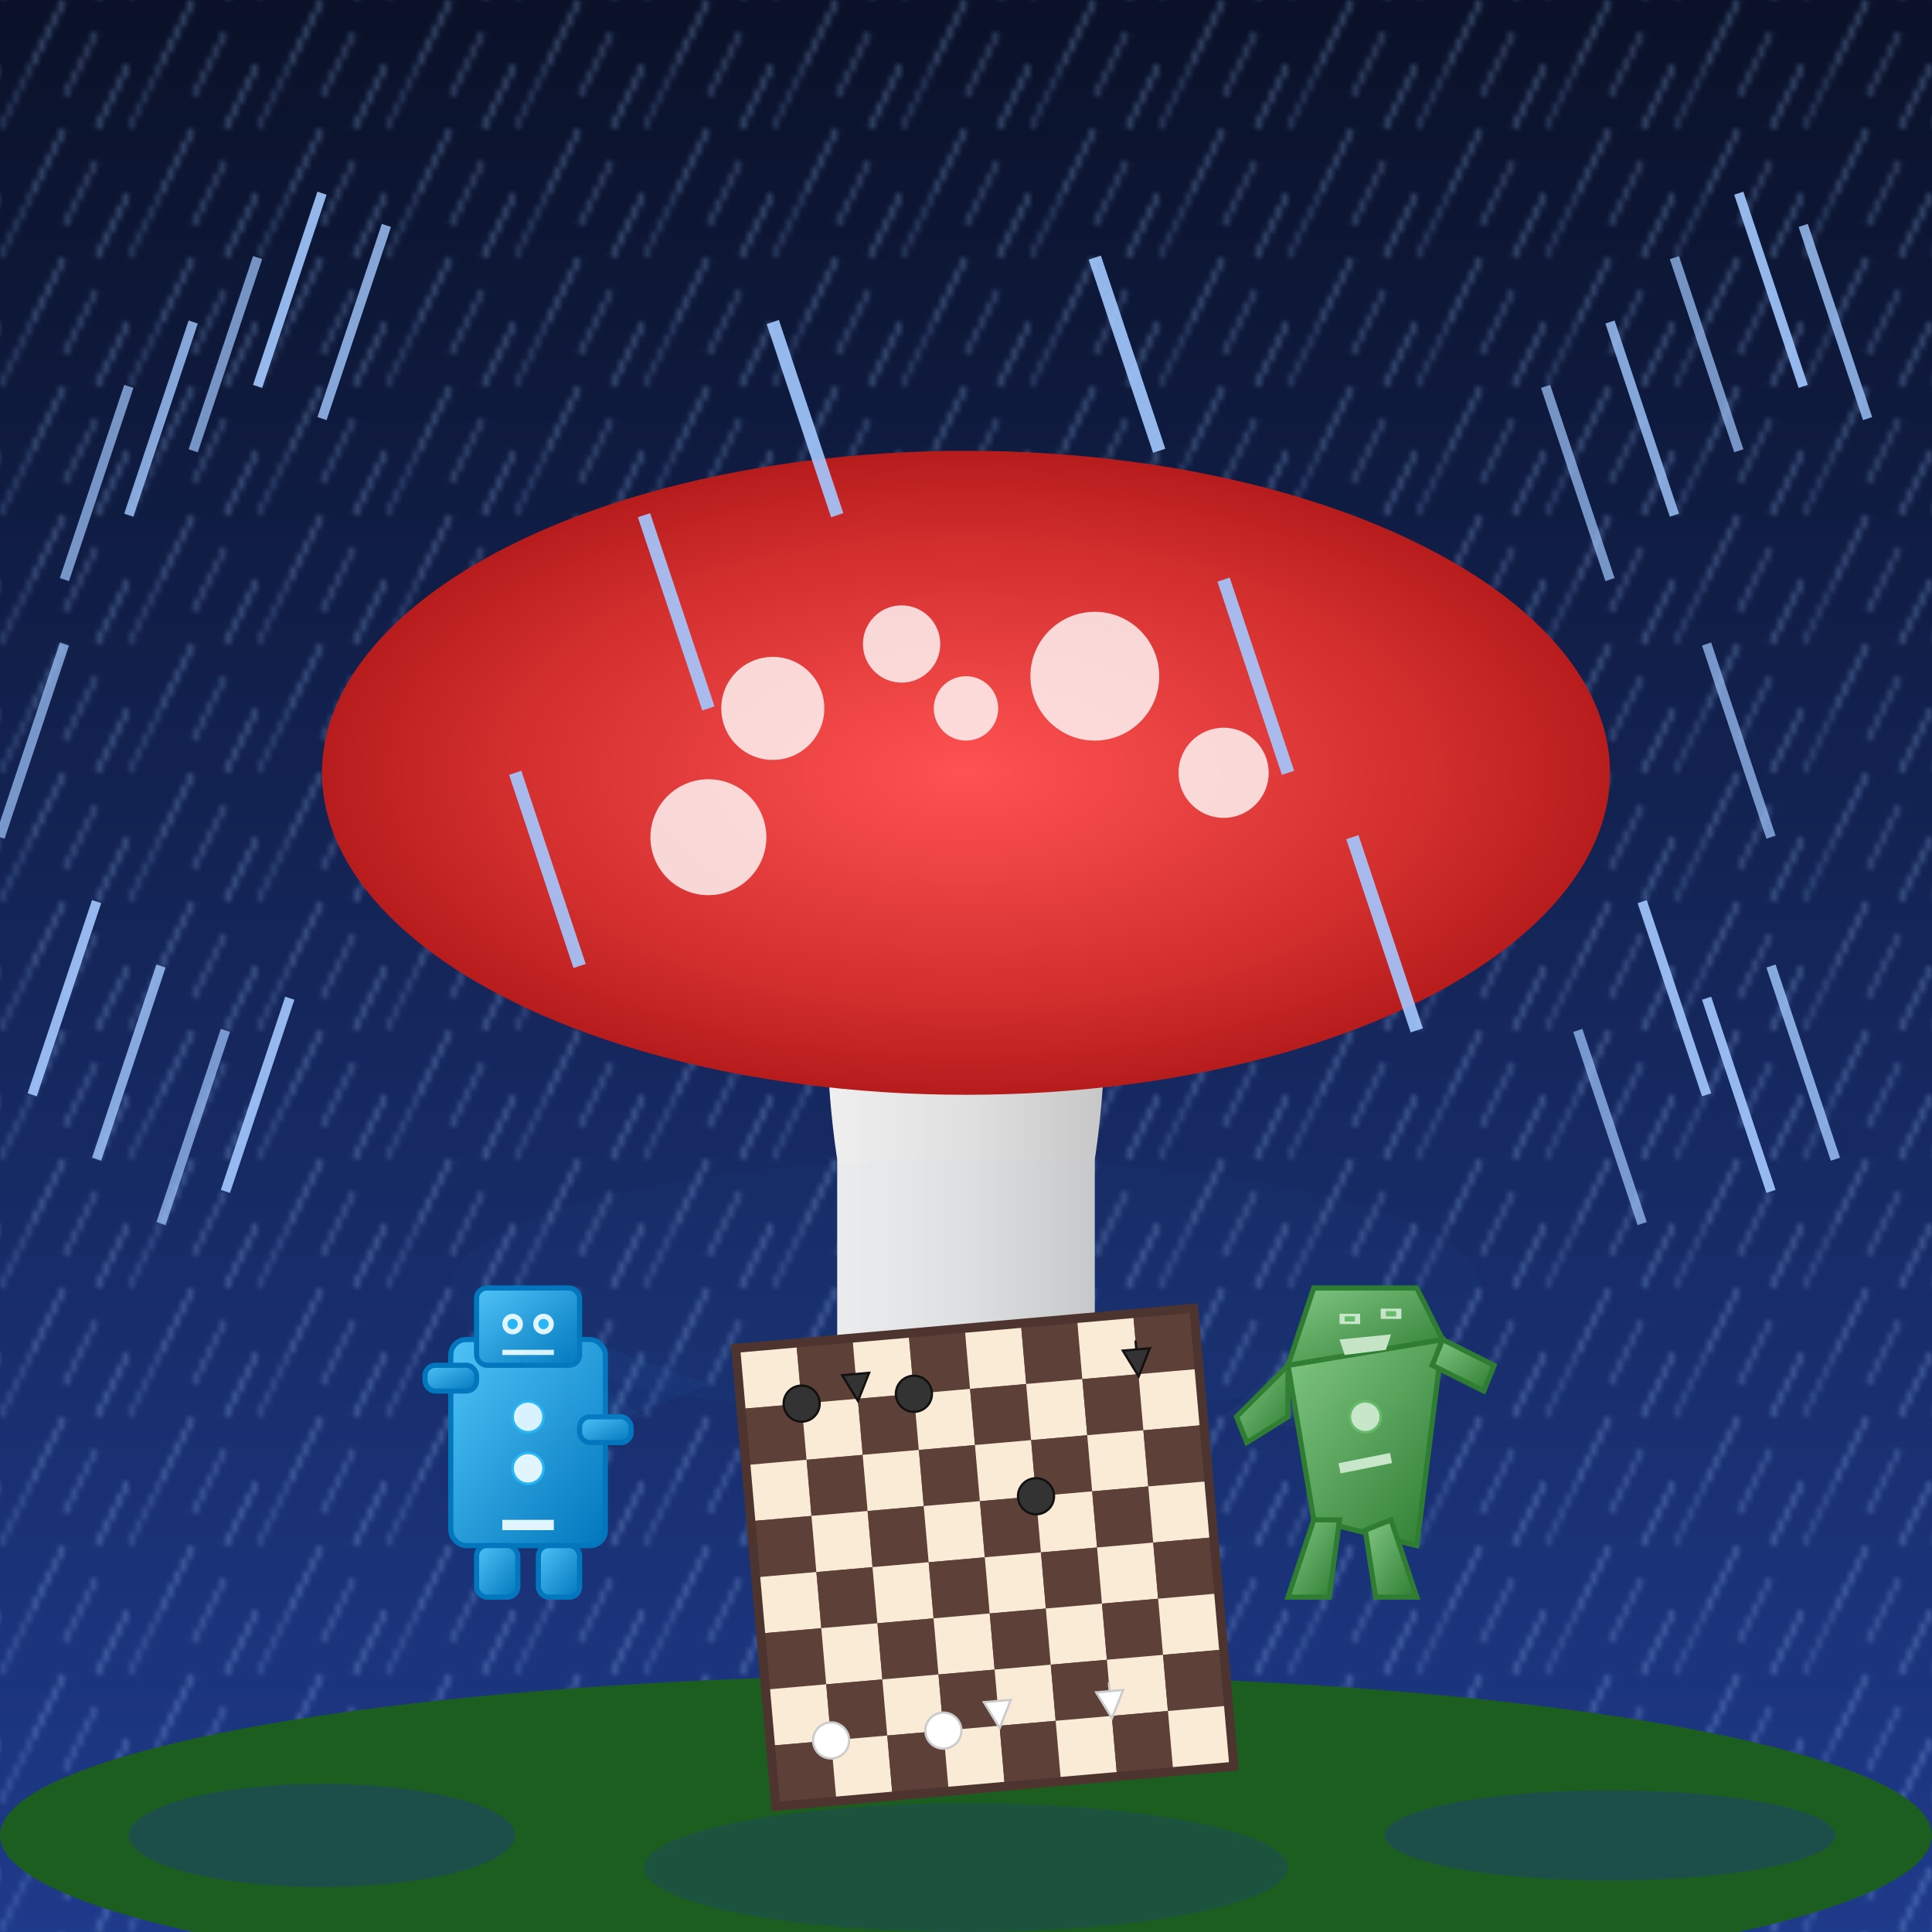 <svg xmlns="http://www.w3.org/2000/svg" viewBox="0 0 300 300">
  <defs>
    <!-- Sky and background -->
    <linearGradient id="skyGradient" x1="0%" y1="0%" x2="0%" y2="100%">
      <stop offset="0%" stop-color="#0a1128" />
      <stop offset="100%" stop-color="#1e3a8a" />
    </linearGradient>
    
    <!-- Rain pattern -->
    <pattern id="rainPattern" x="0" y="0" width="20" height="20" patternUnits="userSpaceOnUse">
      <line x1="10" y1="0" x2="5" y2="10" stroke="#a3c9ff" stroke-width="0.5" stroke-opacity="0.7" />
      <line x1="15" y1="5" x2="10" y2="15" stroke="#a3c9ff" stroke-width="0.5" stroke-opacity="0.6" />
      <line x1="5" y1="10" x2="0" y2="20" stroke="#a3c9ff" stroke-width="0.5" stroke-opacity="0.5" />
      <line x1="20" y1="10" x2="15" y2="20" stroke="#a3c9ff" stroke-width="0.5" stroke-opacity="0.7" />
    </pattern>
    
    <!-- Mushroom gradients -->
    <radialGradient id="mushroomCapGradient" cx="50%" cy="50%" r="50%" fx="50%" fy="50%">
      <stop offset="0%" stop-color="#ff5252" />
      <stop offset="70%" stop-color="#d32f2f" />
      <stop offset="100%" stop-color="#b71c1c" />
    </radialGradient>
    
    <linearGradient id="mushroomStemGradient" x1="0%" y1="0%" x2="100%" y2="0%">
      <stop offset="0%" stop-color="#f5f5f5" />
      <stop offset="50%" stop-color="#e0e0e0" />
      <stop offset="100%" stop-color="#bdbdbd" />
    </linearGradient>
    
    <!-- Robot gradients -->
    <linearGradient id="robot1Gradient" x1="0%" y1="0%" x2="100%" y2="100%">
      <stop offset="0%" stop-color="#4fc3f7" />
      <stop offset="100%" stop-color="#0277bd" />
    </linearGradient>
    
    <linearGradient id="robot2Gradient" x1="0%" y1="0%" x2="100%" y2="100%">
      <stop offset="0%" stop-color="#81c784" />
      <stop offset="100%" stop-color="#2e7d32" />
    </linearGradient>
    
    <!-- Chess board gradient -->
    <linearGradient id="boardGradient" x1="0%" y1="0%" x2="100%" y2="100%">
      <stop offset="0%" stop-color="#8d6e63" />
      <stop offset="100%" stop-color="#4e342e" />
    </linearGradient>

    <!-- Glow effects -->
    <filter id="glow" x="-50%" y="-50%" width="200%" height="200%">
      <feGaussianBlur stdDeviation="2.5" result="blur" />
      <feComposite in="SourceGraphic" in2="blur" operator="over" />
    </filter>
    
    <!-- Robot eye glow -->
    <filter id="eyeGlow" x="-100%" y="-100%" width="300%" height="300%">
      <feGaussianBlur stdDeviation="1" result="blur" />
      <feComposite in="SourceGraphic" in2="blur" operator="over" />
    </filter>
  </defs>
  
  <!-- Background sky -->
  <rect x="0" y="0" width="300" height="300" fill="url(#skyGradient)" />
  <rect x="0" y="0" width="300" height="300" fill="url(#rainPattern)" opacity="0.7" />

  <!-- Ground/grass -->
  <ellipse cx="150" cy="285" rx="150" ry="25" fill="#1b5e20" />
  
  <!-- Puddles -->
  <ellipse cx="50" cy="285" rx="30" ry="8" fill="#1e3a8a" opacity="0.4" />
  <ellipse cx="250" cy="285" rx="35" ry="7" fill="#1e3a8a" opacity="0.4" />
  <ellipse cx="150" cy="290" rx="50" ry="10" fill="#1e3a8a" opacity="0.3" />

  <!-- Rain drops around the mushroom -->
  <g id="rain">
    <!-- Left side rain -->
    <line x1="30" y1="50" x2="20" y2="80" stroke="#a3c9ff" stroke-width="1.5" stroke-opacity="0.8" />
    <line x1="40" y1="40" x2="30" y2="70" stroke="#a3c9ff" stroke-width="1.5" stroke-opacity="0.7" />
    <line x1="50" y1="30" x2="40" y2="60" stroke="#a3c9ff" stroke-width="1.5" stroke-opacity="0.9" />
    <line x1="20" y1="60" x2="10" y2="90" stroke="#a3c9ff" stroke-width="1.5" stroke-opacity="0.7" />
    <line x1="60" y1="35" x2="50" y2="65" stroke="#a3c9ff" stroke-width="1.5" stroke-opacity="0.8" />
    <line x1="10" y1="100" x2="0" y2="130" stroke="#a3c9ff" stroke-width="1.5" stroke-opacity="0.7" />
    <line x1="15" y1="140" x2="5" y2="170" stroke="#a3c9ff" stroke-width="1.5" stroke-opacity="0.9" />
    <line x1="25" y1="150" x2="15" y2="180" stroke="#a3c9ff" stroke-width="1.5" stroke-opacity="0.8" />
    <line x1="35" y1="160" x2="25" y2="190" stroke="#a3c9ff" stroke-width="1.5" stroke-opacity="0.7" />
    <line x1="45" y1="155" x2="35" y2="185" stroke="#a3c9ff" stroke-width="1.5" stroke-opacity="0.9" />

    <!-- Right side rain -->
    <line x1="250" y1="50" x2="260" y2="80" stroke="#a3c9ff" stroke-width="1.5" stroke-opacity="0.8" />
    <line x1="260" y1="40" x2="270" y2="70" stroke="#a3c9ff" stroke-width="1.5" stroke-opacity="0.7" />
    <line x1="270" y1="30" x2="280" y2="60" stroke="#a3c9ff" stroke-width="1.5" stroke-opacity="0.9" />
    <line x1="240" y1="60" x2="250" y2="90" stroke="#a3c9ff" stroke-width="1.5" stroke-opacity="0.7" />
    <line x1="280" y1="35" x2="290" y2="65" stroke="#a3c9ff" stroke-width="1.5" stroke-opacity="0.8" />
    <line x1="265" y1="100" x2="275" y2="130" stroke="#a3c9ff" stroke-width="1.5" stroke-opacity="0.7" />
    <line x1="255" y1="140" x2="265" y2="170" stroke="#a3c9ff" stroke-width="1.5" stroke-opacity="0.9" />
    <line x1="275" y1="150" x2="285" y2="180" stroke="#a3c9ff" stroke-width="1.5" stroke-opacity="0.8" />
    <line x1="245" y1="160" x2="255" y2="190" stroke="#a3c9ff" stroke-width="1.5" stroke-opacity="0.7" />
    <line x1="265" y1="155" x2="275" y2="185" stroke="#a3c9ff" stroke-width="1.5" stroke-opacity="0.9" />
  </g>

  <!-- Giant mushroom -->
  <g id="mushroom">
    <!-- Mushroom stem -->
    <path d="M130,180 C130,180 120,120 150,120 C180,120 170,180 170,180 L170,240 L130,240 Z" fill="url(#mushroomStemGradient)" />
    
    <!-- Mushroom cap -->
    <ellipse cx="150" cy="120" rx="100" ry="50" fill="url(#mushroomCapGradient)" />
    
    <!-- Mushroom spots -->
    <circle cx="120" cy="110" r="8" fill="white" opacity="0.8" />
    <circle cx="170" cy="105" r="10" fill="white" opacity="0.8" />
    <circle cx="140" cy="100" r="6" fill="white" opacity="0.8" />
    <circle cx="190" cy="120" r="7" fill="white" opacity="0.8" />
    <circle cx="110" cy="130" r="9" fill="white" opacity="0.8" />
    <circle cx="150" cy="110" r="5" fill="white" opacity="0.8" />
  </g>

  <!-- Lighting effect under mushroom -->
  <ellipse cx="150" cy="200" rx="80" ry="20" fill="#64b5f6" opacity="0.15" filter="url(#glow)" />

  <!-- Chess board -->
  <g id="chessboard" transform="translate(115, 210) scale(0.7) rotate(-5)">
    <rect x="0" y="0" width="100" height="100" fill="url(#boardGradient)" stroke="#4e342e" stroke-width="4" />
    
    <!-- Chess squares -->
    <g id="squares">
      <!-- Row 1 -->
      <rect x="0" y="0" width="12.5" height="12.5" fill="antiquewhite" />
      <rect x="12.5" y="0" width="12.5" height="12.5" fill="#5D4037" />
      <rect x="25" y="0" width="12.5" height="12.5" fill="antiquewhite" />
      <rect x="37.5" y="0" width="12.5" height="12.5" fill="#5D4037" />
      <rect x="50" y="0" width="12.5" height="12.5" fill="antiquewhite" />
      <rect x="62.5" y="0" width="12.5" height="12.5" fill="#5D4037" />
      <rect x="75" y="0" width="12.5" height="12.5" fill="antiquewhite" />
      <rect x="87.5" y="0" width="12.5" height="12.5" fill="#5D4037" />
      
      <!-- Row 2 -->
      <rect x="0" y="12.5" width="12.5" height="12.5" fill="#5D4037" />
      <rect x="12.5" y="12.5" width="12.5" height="12.5" fill="antiquewhite" />
      <rect x="25" y="12.5" width="12.5" height="12.5" fill="#5D4037" />
      <rect x="37.5" y="12.5" width="12.5" height="12.5" fill="antiquewhite" />
      <rect x="50" y="12.5" width="12.5" height="12.5" fill="#5D4037" />
      <rect x="62.5" y="12.5" width="12.5" height="12.5" fill="antiquewhite" />
      <rect x="75" y="12.5" width="12.5" height="12.5" fill="#5D4037" />
      <rect x="87.5" y="12.5" width="12.5" height="12.5" fill="antiquewhite" />
      
      <!-- Row 3-8 -->
      <rect x="0" y="25" width="12.5" height="12.5" fill="antiquewhite" />
      <rect x="12.5" y="25" width="12.5" height="12.5" fill="#5D4037" />
      <rect x="25" y="25" width="12.5" height="12.5" fill="antiquewhite" />
      <rect x="37.5" y="25" width="12.5" height="12.5" fill="#5D4037" />
      <rect x="50" y="25" width="12.5" height="12.5" fill="antiquewhite" />
      <rect x="62.5" y="25" width="12.5" height="12.5" fill="#5D4037" />
      <rect x="75" y="25" width="12.5" height="12.5" fill="antiquewhite" />
      <rect x="87.5" y="25" width="12.5" height="12.5" fill="#5D4037" />
      
      <rect x="0" y="37.5" width="12.5" height="12.5" fill="#5D4037" />
      <rect x="12.5" y="37.5" width="12.5" height="12.5" fill="antiquewhite" />
      <rect x="25" y="37.5" width="12.5" height="12.5" fill="#5D4037" />
      <rect x="37.5" y="37.5" width="12.5" height="12.5" fill="antiquewhite" />
      <rect x="50" y="37.5" width="12.5" height="12.5" fill="#5D4037" />
      <rect x="62.5" y="37.5" width="12.5" height="12.5" fill="antiquewhite" />
      <rect x="75" y="37.5" width="12.5" height="12.5" fill="#5D4037" />
      <rect x="87.5" y="37.5" width="12.5" height="12.5" fill="antiquewhite" />
      
      <rect x="0" y="50" width="12.5" height="12.5" fill="antiquewhite" />
      <rect x="12.5" y="50" width="12.5" height="12.5" fill="#5D4037" />
      <rect x="25" y="50" width="12.5" height="12.5" fill="antiquewhite" />
      <rect x="37.5" y="50" width="12.5" height="12.5" fill="#5D4037" />
      <rect x="50" y="50" width="12.5" height="12.5" fill="antiquewhite" />
      <rect x="62.5" y="50" width="12.5" height="12.5" fill="#5D4037" />
      <rect x="75" y="50" width="12.5" height="12.5" fill="antiquewhite" />
      <rect x="87.5" y="50" width="12.5" height="12.5" fill="#5D4037" />
      
      <rect x="0" y="62.5" width="12.5" height="12.5" fill="#5D4037" />
      <rect x="12.5" y="62.5" width="12.5" height="12.5" fill="antiquewhite" />
      <rect x="25" y="62.5" width="12.5" height="12.5" fill="#5D4037" />
      <rect x="37.5" y="62.5" width="12.5" height="12.5" fill="antiquewhite" />
      <rect x="50" y="62.5" width="12.5" height="12.5" fill="#5D4037" />
      <rect x="62.5" y="62.5" width="12.5" height="12.5" fill="antiquewhite" />
      <rect x="75" y="62.5" width="12.5" height="12.5" fill="#5D4037" />
      <rect x="87.5" y="62.5" width="12.5" height="12.5" fill="antiquewhite" />
      
      <rect x="0" y="75" width="12.5" height="12.5" fill="antiquewhite" />
      <rect x="12.5" y="75" width="12.5" height="12.5" fill="#5D4037" />
      <rect x="25" y="75" width="12.5" height="12.5" fill="antiquewhite" />
      <rect x="37.5" y="75" width="12.5" height="12.5" fill="#5D4037" />
      <rect x="50" y="75" width="12.5" height="12.5" fill="antiquewhite" />
      <rect x="62.5" y="75" width="12.5" height="12.5" fill="#5D4037" />
      <rect x="75" y="75" width="12.5" height="12.5" fill="antiquewhite" />
      <rect x="87.5" y="75" width="12.5" height="12.5" fill="#5D4037" />
      
      <rect x="0" y="87.5" width="12.5" height="12.5" fill="#5D4037" />
      <rect x="12.5" y="87.5" width="12.5" height="12.5" fill="antiquewhite" />
      <rect x="25" y="87.5" width="12.5" height="12.5" fill="#5D4037" />
      <rect x="37.5" y="87.5" width="12.5" height="12.5" fill="antiquewhite" />
      <rect x="50" y="87.5" width="12.5" height="12.5" fill="#5D4037" />
      <rect x="62.5" y="87.5" width="12.5" height="12.5" fill="antiquewhite" />
      <rect x="75" y="87.5" width="12.5" height="12.5" fill="#5D4037" />
      <rect x="87.5" y="87.5" width="12.5" height="12.5" fill="antiquewhite" />
    </g>
    
    <!-- Chess pieces -->
    <g id="pieces">
      <!-- White pieces -->
      <circle cx="12.5" cy="87.5" r="4" fill="white" stroke="#ccc" stroke-width="0.5" />
      <circle cx="37.5" cy="87.5" r="4" fill="white" stroke="#ccc" stroke-width="0.5" />
      <path d="M50,88 L53,82 L47,82 Z" fill="white" stroke="#ccc" stroke-width="0.5" />
      <path d="M75,88 L78,82 L75,82 L75,80 L75,82 L72,82 Z" fill="white" stroke="#ccc" stroke-width="0.5" />
      
      <!-- Black pieces -->
      <circle cx="12.5" cy="12.5" r="4" fill="#333" stroke="#111" stroke-width="0.5" />
      <circle cx="37.5" cy="12.5" r="4" fill="#333" stroke="#111" stroke-width="0.5" />
      <circle cx="62.5" cy="37.5" r="4" fill="#333" stroke="#111" stroke-width="0.5" />
      <path d="M25,13 L28,7 L22,7 Z" fill="#333" stroke="#111" stroke-width="0.5" />
      <path d="M87.5,13 L90.5,7 L87.5,7 L87.5,5 L87.5,7 L84.5,7 Z" fill="#333" stroke="#111" stroke-width="0.5" />
    </g>
  </g>

  <!-- Robot 1 (Blue) -->
  <g id="robot1" transform="translate(70, 200) scale(0.8)">
    <!-- Body -->
    <rect x="0" y="10" width="30" height="40" rx="3" fill="url(#robot1Gradient)" stroke="#0277bd" stroke-width="1" />
    
    <!-- Head -->
    <rect x="5" y="0" width="20" height="15" rx="2" fill="url(#robot1Gradient)" stroke="#0277bd" stroke-width="1" />
    
    <!-- Eyes -->
    <circle cx="12" cy="7" r="2" fill="#e1f5fe" />
    <circle cx="18" cy="7" r="2" fill="#e1f5fe" />
    <circle cx="12" cy="7" r="1" fill="#29b6f6" filter="url(#eyeGlow)" />
    <circle cx="18" cy="7" r="1" fill="#29b6f6" filter="url(#eyeGlow)" />
    
    <!-- Mouth/Grille -->
    <rect x="10" y="12" width="10" height="1" fill="#e1f5fe" />
    
    <!-- Arms -->
    <rect x="-5" y="15" width="10" height="5" rx="2" fill="url(#robot1Gradient)" stroke="#0277bd" stroke-width="1" />
    <rect x="25" y="25" width="10" height="5" rx="2" fill="url(#robot1Gradient)" stroke="#0277bd" stroke-width="1" />
    
    <!-- Legs -->
    <rect x="5" y="50" width="8" height="10" rx="2" fill="url(#robot1Gradient)" stroke="#0277bd" stroke-width="1" />
    <rect x="17" y="50" width="8" height="10" rx="2" fill="url(#robot1Gradient)" stroke="#0277bd" stroke-width="1" />
    
    <!-- Details -->
    <circle cx="15" cy="25" r="3" fill="#e1f5fe" stroke="#29b6f6" stroke-width="0.5" />
    <circle cx="15" cy="35" r="3" fill="#e1f5fe" stroke="#29b6f6" stroke-width="0.5" />
    <rect x="10" y="45" width="10" height="2" fill="#e1f5fe" />
  </g>
  
  <!-- Light beam from Robot 1's eyes -->
  <path d="M82,207 L100,220 L80,223 Z" fill="#29b6f6" opacity="0.2" filter="url(#glow)" />
  <path d="M88,207 L110,215 L90,223 Z" fill="#29b6f6" opacity="0.2" filter="url(#glow)" />

  <!-- Robot 2 (Green) -->
  <g id="robot2" transform="translate(200, 200) scale(0.8)">
    <!-- Body - more angular than Robot 1 -->
    <path d="M0,15 L30,10 L25,50 L5,45 Z" fill="url(#robot2Gradient)" stroke="#2e7d32" stroke-width="1" />
    
    <!-- Head -->
    <path d="M5,0 L25,0 L30,10 L0,15 Z" fill="url(#robot2Gradient)" stroke="#2e7d32" stroke-width="1" />
    
    <!-- Eyes -->
    <rect x="10" y="5" width="4" height="2" fill="#c8e6c9" />
    <rect x="18" y="4" width="4" height="2" fill="#c8e6c9" />
    <rect x="11" y="5.5" width="2" height="1" fill="#66bb6a" filter="url(#eyeGlow)" />
    <rect x="19" y="4.5" width="2" height="1" fill="#66bb6a" filter="url(#eyeGlow)" />
    
    <!-- Mouth/Grille -->
    <path d="M10,10 L20,9 L19,12 L11,13 Z" fill="#c8e6c9" />
    
    <!-- Arms -->
    <path d="M0,15 L-10,25 L-8,30 L0,25 Z" fill="url(#robot2Gradient)" stroke="#2e7d32" stroke-width="1" />
    <path d="M30,10 L40,15 L38,20 L28,15 Z" fill="url(#robot2Gradient)" stroke="#2e7d32" stroke-width="1" />
    
    <!-- Legs -->
    <path d="M5,45 L0,60 L8,60 L10,45 Z" fill="url(#robot2Gradient)" stroke="#2e7d32" stroke-width="1" />
    <path d="M20,45 L25,60 L17,60 L15,47 Z" fill="url(#robot2Gradient)" stroke="#2e7d32" stroke-width="1" />
    
    <!-- Details -->
    <circle cx="15" cy="25" r="3" fill="#c8e6c9" stroke="#66bb6a" stroke-width="0.5" />
    <line x1="10" y1="35" x2="20" y2="33" stroke="#c8e6c9" stroke-width="2" />
  </g>
  
  <!-- Light beam from Robot 2's eyes -->
  <path d="M208,204 L190,220 L210,223 Z" fill="#66bb6a" opacity="0.2" filter="url(#glow)" />
  <path d="M216,203 L200,215 L220,219 Z" fill="#66bb6a" opacity="0.2" filter="url(#glow)" />
  
  <!-- Foreground rain for depth -->
  <g id="foreground-rain" opacity="0.9">
    <line x1="120" y1="50" x2="130" y2="80" stroke="#a3c9ff" stroke-width="2" />
    <line x1="170" y1="40" x2="180" y2="70" stroke="#a3c9ff" stroke-width="2" />
    <line x1="100" y1="80" x2="110" y2="110" stroke="#a3c9ff" stroke-width="2" />
    <line x1="190" y1="90" x2="200" y2="120" stroke="#a3c9ff" stroke-width="2" />
    <line x1="80" y1="120" x2="90" y2="150" stroke="#a3c9ff" stroke-width="2" />
    <line x1="210" y1="130" x2="220" y2="160" stroke="#a3c9ff" stroke-width="2" />
  </g>
</svg>
